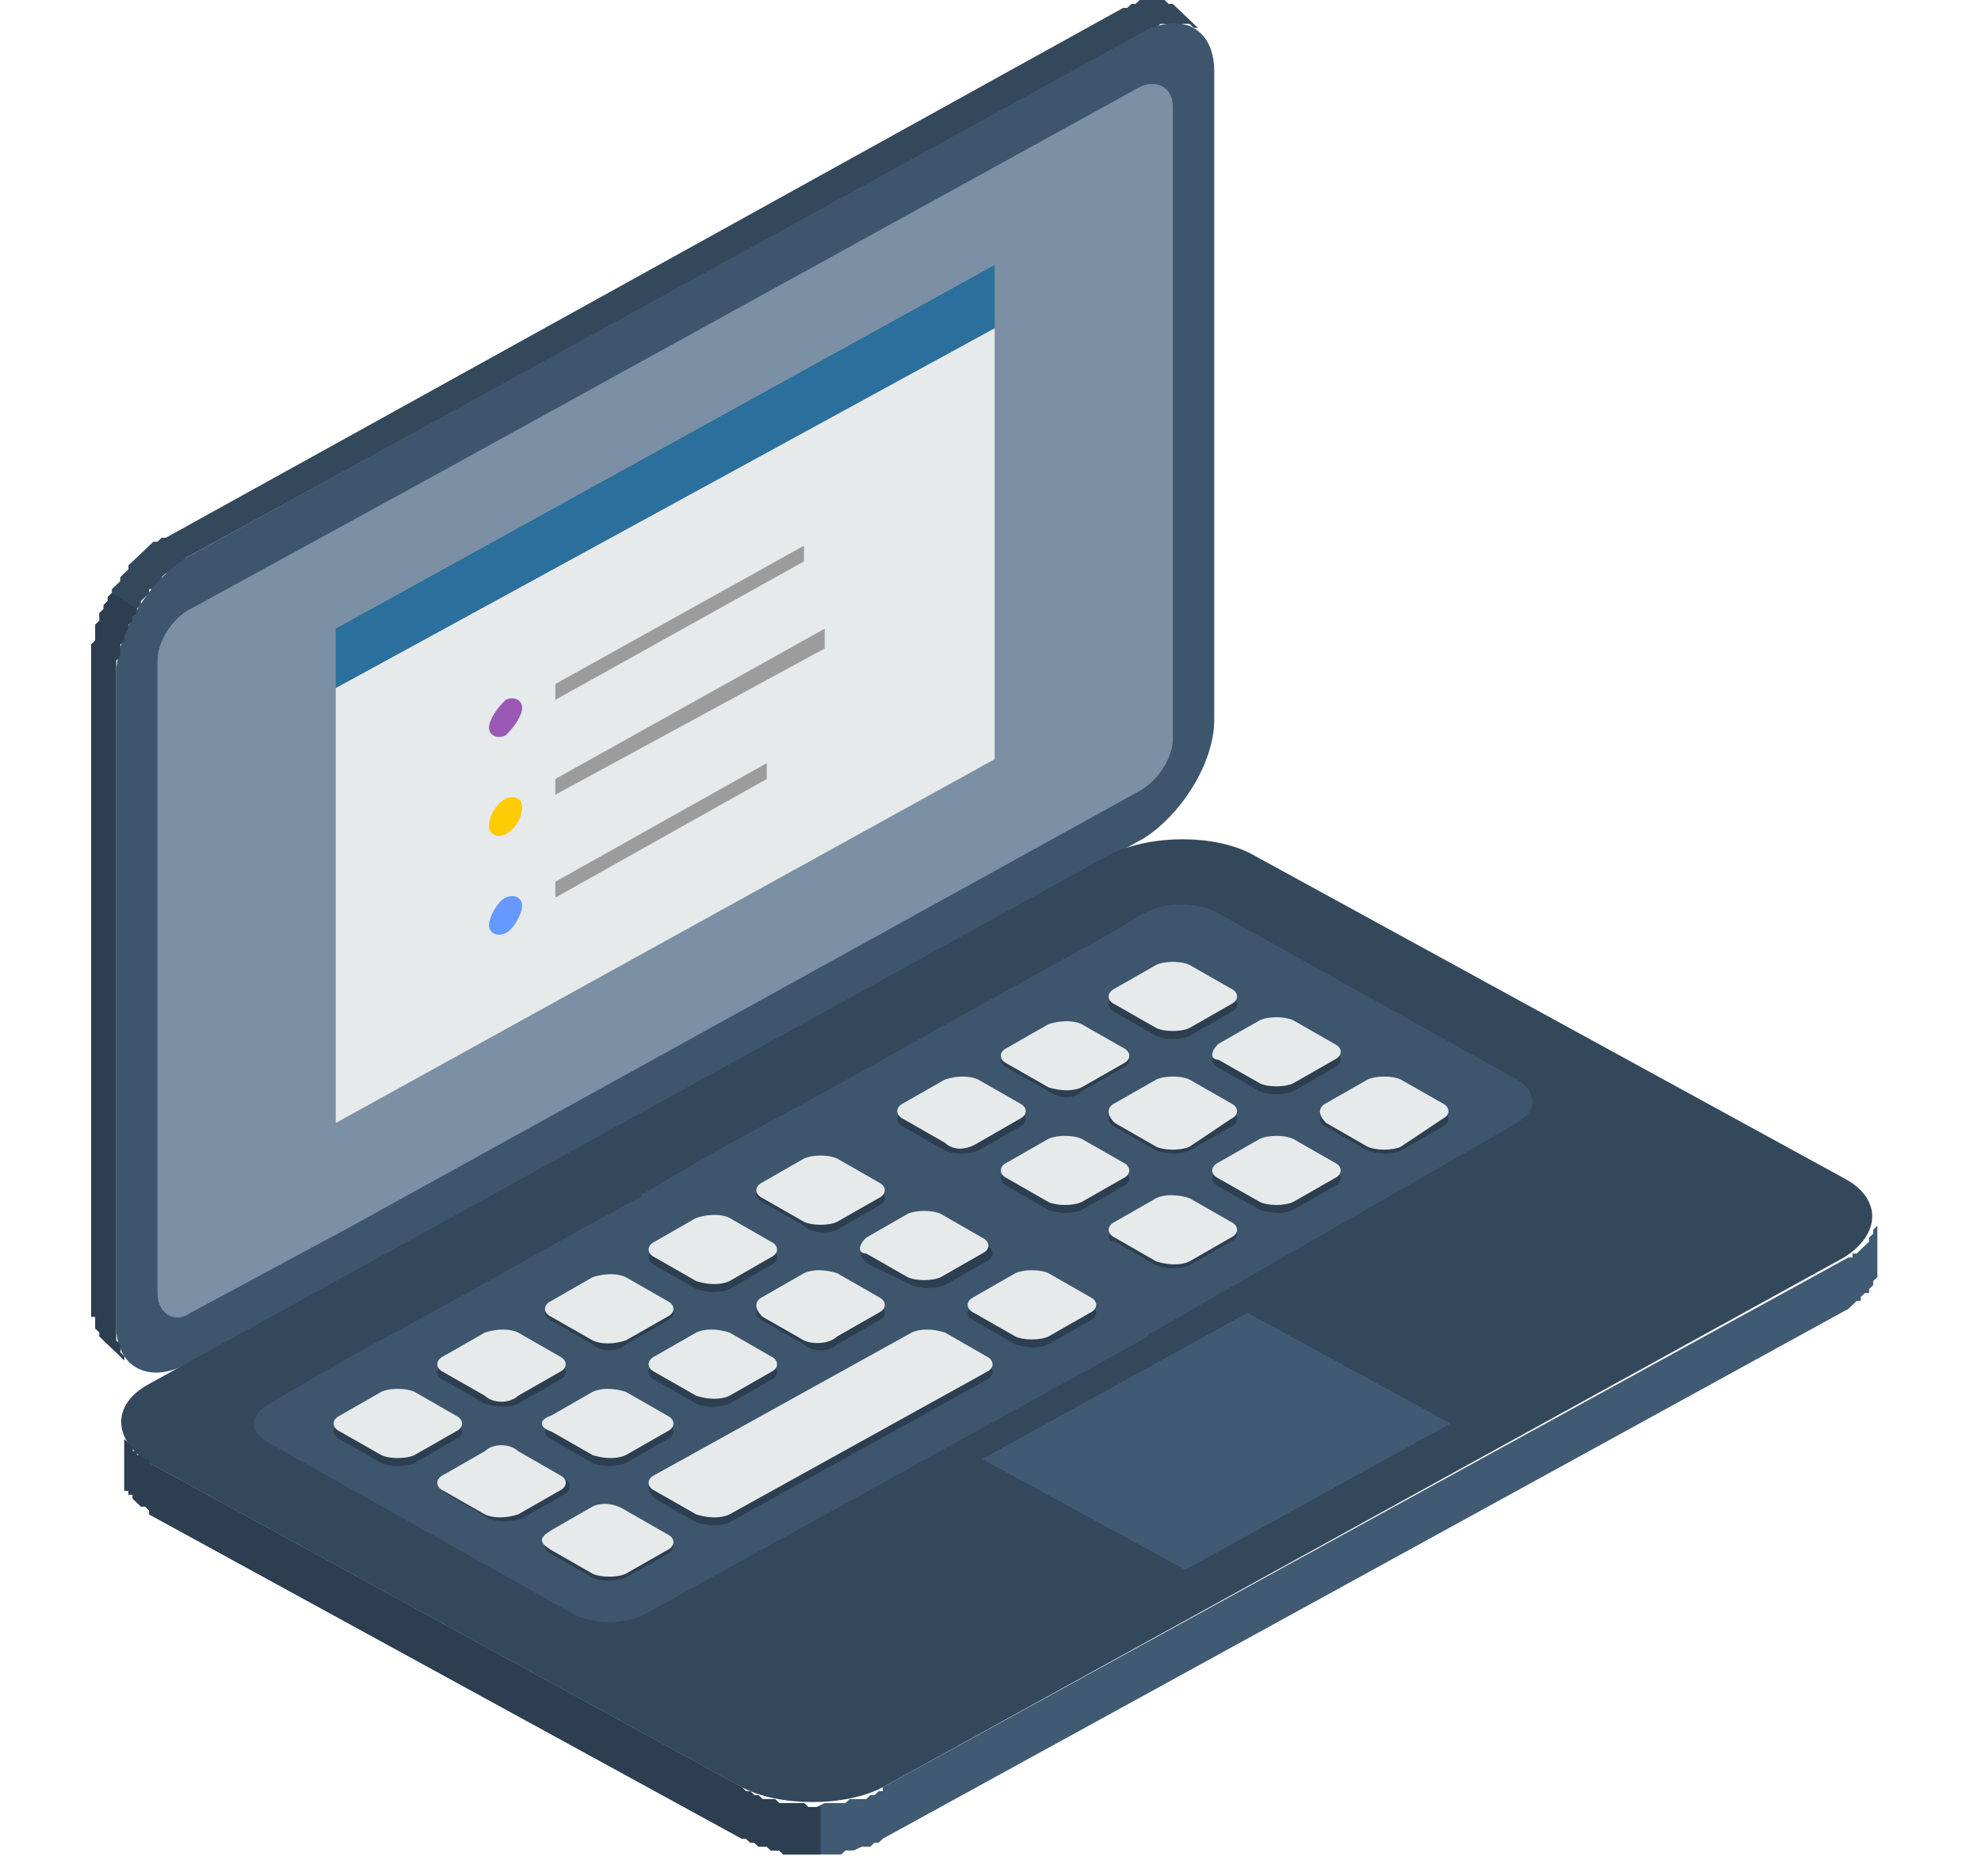 <svg width="19" height="18" viewBox="0 0 19 18" fill="none" xmlns="http://www.w3.org/2000/svg">
<g clip-path="url(#clip0_640_238)">
<path fill-rule="evenodd" clip-rule="evenodd" d="M1.192 13.049L0.954 12.821V12.783L0.914 12.745V12.707V12.669V12.632H0.874V12.594V12.556V12.518V6.259V6.221V6.183L0.914 6.145V6.107V6.069V6.031V5.993L0.954 5.955V5.917V5.88L0.994 5.842V5.804L1.033 5.766V5.728L1.073 5.69V5.652L1.113 5.614L1.153 5.576V5.538L1.192 5.5L1.232 5.462V5.424L1.272 5.386L1.312 5.348L1.351 5.311L1.391 5.273L1.431 5.235L1.471 5.197H1.51L1.55 5.159H1.59L10.772 0.076H10.812L10.851 0.038H10.891L10.931 0H10.971H11.011H11.05H11.09H11.13H11.169L11.209 0.038H11.249L11.488 0.266H11.448L11.408 0.228H11.368H11.329H11.289H11.249H11.209H11.169H11.13L11.09 0.266H11.05L11.011 0.303L1.789 5.348L1.749 5.386V5.424H1.709L1.669 5.462L1.63 5.5H1.59L1.55 5.538V5.576L1.51 5.614L1.471 5.652H1.431V5.69L1.391 5.728L1.351 5.766V5.804L1.312 5.842V5.88L1.272 5.917V5.955L1.232 5.993V6.031L1.192 6.107V6.145L1.153 6.183V6.221V6.259V6.297L1.113 6.335V6.373V6.411V6.449V6.486V12.707V12.745V12.783V12.821V12.859L1.153 12.897V12.935V12.973L1.192 13.011V13.049Z" fill="#34485C"/>
<path fill-rule="evenodd" clip-rule="evenodd" d="M1.789 5.348L10.971 0.303C11.329 0.114 11.646 0.266 11.646 0.683V6.904C11.646 7.321 11.329 7.814 10.971 8.042L1.789 13.087C1.431 13.276 1.113 13.125 1.113 12.707V6.486C1.113 6.069 1.431 5.576 1.789 5.348Z" fill="#3D566E"/>
<path fill-rule="evenodd" clip-rule="evenodd" d="M1.828 5.842L4.253 4.514L10.931 0.835C11.09 0.759 11.249 0.835 11.249 1.024V7.093C11.249 7.245 11.13 7.473 10.931 7.587L3.379 11.759L1.828 12.594C1.669 12.707 1.51 12.594 1.51 12.404V6.335C1.51 6.145 1.669 5.917 1.828 5.842Z" fill="#7B90A4"/>
<path fill-rule="evenodd" clip-rule="evenodd" d="M3.22 6.6L9.54 3.148V7.283L3.22 10.773V6.6Z" fill="#E6EAEB"/>
<path fill-rule="evenodd" clip-rule="evenodd" d="M3.22 6.6L9.54 3.148V2.542L3.22 6.031V6.6Z" fill="#2B6F9C"/>
<path fill-rule="evenodd" clip-rule="evenodd" d="M4.849 6.714C4.929 6.676 5.008 6.714 5.008 6.79C5.008 6.866 4.929 6.98 4.849 7.055C4.77 7.093 4.69 7.055 4.69 6.98C4.69 6.904 4.77 6.79 4.849 6.714Z" fill="#9B59B6"/>
<path fill-rule="evenodd" clip-rule="evenodd" d="M4.849 7.662C4.929 7.624 5.008 7.662 5.008 7.738C5.008 7.852 4.929 7.966 4.849 8.004C4.77 8.042 4.69 8.004 4.69 7.928C4.69 7.814 4.77 7.7 4.849 7.662Z" fill="#FFCB05"/>
<path fill-rule="evenodd" clip-rule="evenodd" d="M4.849 8.611C4.929 8.573 5.008 8.611 5.008 8.687C5.008 8.762 4.929 8.914 4.849 8.952C4.77 8.99 4.69 8.952 4.69 8.876C4.69 8.8 4.77 8.649 4.849 8.611Z" fill="#6699FF"/>
<path fill-rule="evenodd" clip-rule="evenodd" d="M5.326 6.562L7.711 5.235V5.386L5.326 6.714V6.562Z" fill="#9C9C9C"/>
<path fill-rule="evenodd" clip-rule="evenodd" d="M5.326 7.473L7.91 6.031V6.221L5.326 7.624V7.473Z" fill="#9C9C9C"/>
<path fill-rule="evenodd" clip-rule="evenodd" d="M5.326 8.459L7.354 7.321V7.473L5.326 8.611V8.459Z" fill="#9C9C9C"/>
<path fill-rule="evenodd" clip-rule="evenodd" d="M14.19 13.39L11.488 14.87V14.756L14.19 13.238V13.39Z" fill="#E6EAEB"/>
<path fill-rule="evenodd" clip-rule="evenodd" d="M18.006 11.759V12.252L17.966 12.29V12.328L17.927 12.366V12.404H17.887L17.847 12.442V12.48H17.808L17.768 12.518L17.728 12.556L8.467 17.639L8.427 17.677H8.387L8.347 17.715H8.308H8.268L8.188 17.752H8.149H8.109L8.069 17.79H8.029H7.99H7.95H7.91H7.831H7.791H7.751H7.711H7.672H7.632H7.552H7.513L7.473 17.752H7.433H7.393L7.354 17.715H7.314H7.274L7.234 17.677H7.195L7.155 17.639H7.115L1.431 14.528V14.49L1.391 14.452H1.351L1.312 14.414L1.272 14.376V14.338H1.232V14.301H1.192V14.263V14.225V13.732V13.77V13.807L1.232 13.845L1.272 13.883V13.921H1.312V13.959H1.351L1.391 13.997H1.431V14.035L7.115 17.145L7.155 17.183H7.195L7.234 17.221H7.274L7.314 17.259H7.354H7.393H7.433L7.473 17.297H7.513H7.552H7.632H7.672H7.711L7.751 17.335H7.791H7.831L7.91 17.297H7.95H7.99H8.029H8.069H8.109L8.149 17.259H8.188H8.268H8.308L8.347 17.221H8.387L8.427 17.183H8.467V17.145L17.728 12.063H17.768V12.025H17.808L17.847 11.987L17.887 11.949L17.927 11.911V11.873L17.966 11.835V11.797L18.006 11.759Z" fill="#415A73"/>
<path fill-rule="evenodd" clip-rule="evenodd" d="M1.431 13.276L10.653 8.193C11.05 8.004 11.646 8.004 12.004 8.193L17.688 11.304C18.046 11.494 18.046 11.835 17.688 12.062L8.467 17.145C8.109 17.335 7.473 17.335 7.115 17.145L1.431 14.035C1.073 13.807 1.073 13.466 1.431 13.276Z" fill="#34485C"/>
<path fill-rule="evenodd" clip-rule="evenodd" d="M11.368 15.059L13.912 13.656L11.964 12.594L9.421 13.997L11.368 15.059Z" fill="#415A73"/>
<path fill-rule="evenodd" clip-rule="evenodd" d="M2.584 13.466L3.299 13.049L4.412 12.442L5.565 11.797L6.121 11.494C6.121 11.494 6.161 11.494 6.161 11.456L6.877 11.038L7.99 10.431L9.142 9.787L10.653 8.952L10.971 8.762C11.169 8.649 11.488 8.649 11.686 8.762L14.548 10.356C14.747 10.469 14.747 10.659 14.548 10.773L11.05 12.783C11.05 12.783 11.011 12.783 11.011 12.821L6.201 15.476C6.002 15.59 5.684 15.59 5.485 15.476L2.584 13.845C2.385 13.732 2.385 13.58 2.584 13.466Z" fill="#3D566E"/>
<path fill-rule="evenodd" clip-rule="evenodd" d="M6.28 13.087L6.678 12.859C6.757 12.821 6.877 12.821 6.996 12.859L7.393 13.087C7.473 13.125 7.473 13.2 7.393 13.238L6.996 13.466C6.916 13.504 6.757 13.504 6.678 13.466L6.28 13.238C6.201 13.2 6.201 13.125 6.28 13.087Z" fill="#2C3E50"/>
<path fill-rule="evenodd" clip-rule="evenodd" d="M4.69 13.959L4.293 14.187C4.213 14.225 4.213 14.3 4.293 14.338L4.69 14.566C4.77 14.604 4.889 14.604 5.008 14.566L5.406 14.338C5.485 14.3 5.485 14.225 5.406 14.187L5.008 13.959C4.889 13.921 4.77 13.921 4.69 13.959Z" fill="#2C3E50"/>
<path fill-rule="evenodd" clip-rule="evenodd" d="M5.684 14.528L5.287 14.756C5.207 14.794 5.207 14.87 5.287 14.908L5.684 15.135C5.764 15.173 5.883 15.173 6.002 15.135L6.4 14.908C6.479 14.87 6.479 14.794 6.4 14.756L6.002 14.528C5.923 14.49 5.764 14.49 5.684 14.528Z" fill="#2C3E50"/>
<path fill-rule="evenodd" clip-rule="evenodd" d="M4.969 13.466L5.366 13.238C5.446 13.2 5.446 13.125 5.366 13.087L4.969 12.859C4.889 12.821 4.77 12.821 4.651 12.859L4.253 13.087C4.174 13.125 4.174 13.2 4.253 13.238L4.651 13.466C4.77 13.504 4.889 13.504 4.969 13.466Z" fill="#2C3E50"/>
<path fill-rule="evenodd" clip-rule="evenodd" d="M6.002 12.897L6.4 12.669C6.479 12.632 6.479 12.556 6.4 12.518L6.002 12.29C5.923 12.252 5.803 12.252 5.684 12.29L5.287 12.518C5.207 12.556 5.207 12.632 5.287 12.669L5.684 12.897C5.764 12.973 5.923 12.973 6.002 12.897Z" fill="#2C3E50"/>
<path fill-rule="evenodd" clip-rule="evenodd" d="M4.372 13.807L3.975 14.035C3.895 14.073 3.736 14.073 3.657 14.035L3.259 13.807C3.18 13.77 3.18 13.694 3.259 13.656L3.657 13.428C3.736 13.39 3.856 13.39 3.975 13.428L4.372 13.656C4.452 13.694 4.452 13.77 4.372 13.807Z" fill="#2C3E50"/>
<path fill-rule="evenodd" clip-rule="evenodd" d="M5.287 13.656L5.684 13.428C5.764 13.39 5.923 13.39 6.002 13.428L6.4 13.656C6.479 13.694 6.479 13.77 6.4 13.807L6.002 14.035C5.923 14.073 5.764 14.073 5.684 14.035L5.287 13.807C5.207 13.77 5.207 13.694 5.287 13.656Z" fill="#2C3E50"/>
<path fill-rule="evenodd" clip-rule="evenodd" d="M8.347 11.949L8.745 11.721C8.824 11.683 8.943 11.683 9.063 11.721L9.46 11.949C9.54 11.987 9.54 12.063 9.46 12.101L9.063 12.328C8.983 12.366 8.824 12.366 8.745 12.328L8.347 12.138C8.228 12.063 8.228 11.987 8.347 11.949Z" fill="#2C3E50"/>
<path fill-rule="evenodd" clip-rule="evenodd" d="M9.341 12.518L9.738 12.29C9.818 12.252 9.937 12.252 10.056 12.29L10.454 12.518C10.534 12.556 10.534 12.632 10.454 12.669L10.056 12.897C9.977 12.935 9.858 12.935 9.738 12.897L9.341 12.669C9.261 12.632 9.261 12.556 9.341 12.518Z" fill="#2C3E50"/>
<path fill-rule="evenodd" clip-rule="evenodd" d="M6.996 12.366L7.393 12.138C7.473 12.101 7.473 12.025 7.393 11.987L6.996 11.759C6.916 11.721 6.757 11.721 6.678 11.759L6.28 11.987C6.201 12.025 6.201 12.101 6.28 12.138L6.678 12.366C6.797 12.404 6.916 12.404 6.996 12.366Z" fill="#2C3E50"/>
<path fill-rule="evenodd" clip-rule="evenodd" d="M8.029 11.797L8.427 11.569C8.506 11.531 8.506 11.456 8.427 11.418L8.029 11.19C7.95 11.114 7.791 11.114 7.711 11.152L7.314 11.38C7.234 11.418 7.234 11.493 7.314 11.531L7.711 11.759C7.791 11.835 7.95 11.835 8.029 11.797Z" fill="#2C3E50"/>
<path fill-rule="evenodd" clip-rule="evenodd" d="M7.314 12.518L7.711 12.29C7.791 12.252 7.91 12.252 8.029 12.29L8.427 12.518C8.506 12.556 8.506 12.632 8.427 12.669L8.029 12.897C7.95 12.973 7.791 12.973 7.711 12.897L7.314 12.669C7.234 12.632 7.234 12.556 7.314 12.518Z" fill="#2C3E50"/>
<path fill-rule="evenodd" clip-rule="evenodd" d="M6.28 14.187L8.745 12.859C8.824 12.821 8.944 12.821 9.063 12.859L9.46 13.087C9.54 13.125 9.54 13.2 9.46 13.238L6.996 14.604C6.916 14.642 6.797 14.642 6.678 14.604L6.28 14.376C6.201 14.3 6.201 14.225 6.28 14.187Z" fill="#2C3E50"/>
<path fill-rule="evenodd" clip-rule="evenodd" d="M11.686 10.09L12.084 9.862C12.163 9.825 12.322 9.825 12.402 9.862L12.799 10.09C12.879 10.128 12.879 10.204 12.799 10.242L12.402 10.469C12.322 10.507 12.163 10.507 12.084 10.469L11.686 10.242C11.607 10.204 11.607 10.128 11.686 10.09Z" fill="#2C3E50"/>
<path fill-rule="evenodd" clip-rule="evenodd" d="M12.72 10.659L13.117 10.431C13.197 10.393 13.356 10.393 13.435 10.431L13.833 10.659C13.912 10.697 13.912 10.773 13.833 10.811L13.435 11.038C13.356 11.076 13.236 11.076 13.117 11.038L12.72 10.811C12.64 10.773 12.64 10.697 12.72 10.659Z" fill="#2C3E50"/>
<path fill-rule="evenodd" clip-rule="evenodd" d="M11.408 9.938L11.805 9.711C11.885 9.673 11.885 9.597 11.805 9.559L11.408 9.331C11.328 9.293 11.169 9.293 11.09 9.331L10.692 9.559C10.613 9.597 10.613 9.673 10.692 9.711L11.09 9.938C11.169 9.976 11.328 9.976 11.408 9.938Z" fill="#2C3E50"/>
<path fill-rule="evenodd" clip-rule="evenodd" d="M10.692 10.659L11.09 10.431C11.169 10.393 11.289 10.393 11.408 10.431L11.805 10.659C11.885 10.697 11.885 10.773 11.805 10.811L11.408 11.038C11.328 11.076 11.209 11.076 11.09 11.038L10.692 10.811C10.613 10.773 10.613 10.697 10.692 10.659Z" fill="#2C3E50"/>
<path fill-rule="evenodd" clip-rule="evenodd" d="M11.686 11.228L12.084 11C12.163 10.963 12.322 10.963 12.402 11L12.799 11.228C12.879 11.266 12.879 11.342 12.799 11.38L12.402 11.607C12.322 11.645 12.203 11.645 12.084 11.607L11.686 11.38C11.607 11.342 11.607 11.266 11.686 11.228Z" fill="#2C3E50"/>
<path fill-rule="evenodd" clip-rule="evenodd" d="M9.381 11.038L9.778 10.811C9.858 10.773 9.858 10.697 9.778 10.659L9.381 10.431C9.301 10.393 9.142 10.393 9.063 10.431L8.665 10.659C8.586 10.697 8.586 10.773 8.665 10.811L9.063 11.038C9.142 11.076 9.301 11.076 9.381 11.038Z" fill="#2C3E50"/>
<path fill-rule="evenodd" clip-rule="evenodd" d="M10.374 10.469L10.772 10.242C10.851 10.204 10.851 10.128 10.772 10.09L10.374 9.862C10.295 9.825 10.136 9.825 10.056 9.862L9.659 10.09C9.579 10.128 9.579 10.204 9.659 10.242L10.056 10.469C10.176 10.545 10.295 10.545 10.374 10.469Z" fill="#2C3E50"/>
<path fill-rule="evenodd" clip-rule="evenodd" d="M9.659 11.228L10.056 11C10.136 10.963 10.255 10.963 10.374 11L10.772 11.228C10.851 11.266 10.851 11.342 10.772 11.38L10.374 11.607C10.295 11.645 10.176 11.645 10.056 11.607L9.659 11.38C9.579 11.342 9.579 11.266 9.659 11.228Z" fill="#2C3E50"/>
<path fill-rule="evenodd" clip-rule="evenodd" d="M10.692 11.759L11.09 11.531C11.169 11.494 11.289 11.494 11.408 11.531L11.805 11.759C11.885 11.797 11.885 11.873 11.805 11.911L11.408 12.138C11.328 12.176 11.169 12.176 11.09 12.138L10.692 11.911C10.613 11.911 10.613 11.835 10.692 11.759Z" fill="#2C3E50"/>
<path fill-rule="evenodd" clip-rule="evenodd" d="M6.28 13.011L6.678 12.783C6.757 12.745 6.877 12.745 6.996 12.783L7.393 13.011C7.473 13.049 7.473 13.125 7.393 13.163L6.996 13.39C6.916 13.428 6.797 13.428 6.678 13.39L6.28 13.163C6.201 13.125 6.201 13.049 6.28 13.011Z" fill="#E6EAEB"/>
<path fill-rule="evenodd" clip-rule="evenodd" d="M4.651 13.921L4.253 14.149C4.174 14.187 4.174 14.263 4.253 14.301L4.651 14.528C4.73 14.566 4.849 14.566 4.969 14.528L5.366 14.301C5.446 14.263 5.446 14.187 5.366 14.149L4.969 13.921C4.889 13.845 4.73 13.845 4.651 13.921Z" fill="#E6EAEB"/>
<path fill-rule="evenodd" clip-rule="evenodd" d="M5.684 14.452L5.287 14.68C5.167 14.756 5.167 14.794 5.287 14.87L5.684 15.097C5.764 15.135 5.923 15.135 6.002 15.097L6.4 14.87C6.479 14.832 6.479 14.756 6.4 14.718L6.002 14.49C5.883 14.414 5.764 14.414 5.684 14.452Z" fill="#E6EAEB"/>
<path fill-rule="evenodd" clip-rule="evenodd" d="M4.969 13.39L5.366 13.163C5.446 13.125 5.446 13.049 5.366 13.011L4.969 12.783C4.889 12.745 4.77 12.745 4.651 12.783L4.253 13.011C4.174 13.049 4.174 13.125 4.253 13.163L4.651 13.39C4.73 13.466 4.889 13.466 4.969 13.39Z" fill="#E6EAEB"/>
<path fill-rule="evenodd" clip-rule="evenodd" d="M6.002 12.859L6.4 12.632C6.479 12.594 6.479 12.518 6.4 12.48L6.002 12.252C5.923 12.214 5.803 12.214 5.684 12.252L5.287 12.48C5.207 12.518 5.207 12.594 5.287 12.632L5.684 12.859C5.764 12.897 5.883 12.897 6.002 12.859Z" fill="#E6EAEB"/>
<path fill-rule="evenodd" clip-rule="evenodd" d="M4.372 13.732L3.975 13.959C3.895 13.997 3.736 13.997 3.657 13.959L3.259 13.732C3.18 13.694 3.18 13.618 3.259 13.58L3.657 13.352C3.736 13.314 3.895 13.314 3.975 13.352L4.372 13.58C4.452 13.618 4.452 13.694 4.372 13.732Z" fill="#E6EAEB"/>
<path fill-rule="evenodd" clip-rule="evenodd" d="M5.287 13.58L5.684 13.352C5.764 13.314 5.883 13.314 6.002 13.352L6.4 13.58C6.479 13.618 6.479 13.694 6.4 13.732L6.002 13.959C5.923 13.997 5.803 13.997 5.684 13.959L5.287 13.732C5.167 13.694 5.167 13.618 5.287 13.58Z" fill="#E6EAEB"/>
<path fill-rule="evenodd" clip-rule="evenodd" d="M8.308 11.873L8.705 11.645C8.785 11.607 8.944 11.607 9.023 11.645L9.42 11.873C9.5 11.911 9.5 11.987 9.42 12.025L9.023 12.252C8.944 12.29 8.785 12.29 8.705 12.252L8.308 12.025C8.228 12.025 8.228 11.949 8.308 11.873Z" fill="#E6EAEB"/>
<path fill-rule="evenodd" clip-rule="evenodd" d="M9.341 12.442L9.738 12.214C9.818 12.176 9.977 12.176 10.056 12.214L10.454 12.442C10.534 12.48 10.534 12.556 10.454 12.594L10.056 12.821C9.977 12.859 9.818 12.859 9.738 12.821L9.341 12.594C9.261 12.556 9.261 12.48 9.341 12.442Z" fill="#E6EAEB"/>
<path fill-rule="evenodd" clip-rule="evenodd" d="M6.996 12.29L7.393 12.062C7.473 12.025 7.473 11.949 7.393 11.911L6.996 11.683C6.916 11.645 6.797 11.645 6.678 11.683L6.28 11.911C6.201 11.949 6.201 12.025 6.28 12.062L6.678 12.29C6.797 12.328 6.916 12.328 6.996 12.29Z" fill="#E6EAEB"/>
<path fill-rule="evenodd" clip-rule="evenodd" d="M8.029 11.721L8.427 11.494C8.506 11.456 8.506 11.38 8.427 11.342L8.029 11.114C7.95 11.076 7.791 11.076 7.711 11.114L7.314 11.342C7.234 11.38 7.234 11.456 7.314 11.494L7.711 11.721C7.791 11.759 7.95 11.759 8.029 11.721Z" fill="#E6EAEB"/>
<path fill-rule="evenodd" clip-rule="evenodd" d="M7.314 12.442L7.711 12.214C7.791 12.176 7.91 12.176 8.029 12.214L8.427 12.442C8.506 12.48 8.506 12.556 8.427 12.594L8.029 12.821C7.95 12.897 7.791 12.897 7.711 12.859L7.314 12.632C7.234 12.556 7.234 12.48 7.314 12.442Z" fill="#E6EAEB"/>
<path fill-rule="evenodd" clip-rule="evenodd" d="M6.28 14.149L8.745 12.783C8.824 12.745 8.944 12.745 9.063 12.783L9.46 13.011C9.54 13.049 9.54 13.125 9.46 13.163L6.996 14.528C6.916 14.566 6.797 14.566 6.678 14.528L6.28 14.301C6.201 14.263 6.201 14.187 6.28 14.149Z" fill="#E6EAEB"/>
<path fill-rule="evenodd" clip-rule="evenodd" d="M11.686 10.014L12.084 9.787C12.163 9.749 12.322 9.749 12.402 9.787L12.799 10.014C12.879 10.052 12.879 10.128 12.799 10.166L12.402 10.393C12.322 10.431 12.163 10.431 12.084 10.393L11.686 10.166C11.607 10.166 11.607 10.09 11.686 10.014Z" fill="#E6EAEB"/>
<path fill-rule="evenodd" clip-rule="evenodd" d="M12.72 10.583L13.117 10.356C13.197 10.318 13.356 10.318 13.435 10.356L13.833 10.583C13.912 10.621 13.912 10.697 13.833 10.735L13.435 11.001C13.356 11.038 13.197 11.038 13.117 11.001L12.72 10.773C12.64 10.697 12.64 10.621 12.72 10.583Z" fill="#E6EAEB"/>
<path fill-rule="evenodd" clip-rule="evenodd" d="M11.408 9.862L11.805 9.635C11.885 9.597 11.885 9.521 11.805 9.483L11.408 9.256C11.328 9.218 11.169 9.218 11.09 9.256L10.693 9.483C10.613 9.521 10.613 9.597 10.693 9.635L11.09 9.862C11.169 9.9 11.328 9.9 11.408 9.862Z" fill="#E6EAEB"/>
<path fill-rule="evenodd" clip-rule="evenodd" d="M10.693 10.583L11.09 10.356C11.169 10.318 11.328 10.318 11.408 10.356L11.805 10.583C11.885 10.621 11.885 10.697 11.805 10.735L11.408 11.001C11.328 11.038 11.169 11.038 11.09 11.001L10.693 10.773C10.613 10.697 10.613 10.621 10.693 10.583Z" fill="#E6EAEB"/>
<path fill-rule="evenodd" clip-rule="evenodd" d="M11.686 11.152L12.084 10.925C12.163 10.887 12.322 10.887 12.402 10.925L12.799 11.152C12.879 11.19 12.879 11.266 12.799 11.304L12.402 11.531C12.322 11.569 12.163 11.569 12.084 11.531L11.686 11.304C11.607 11.266 11.607 11.19 11.686 11.152Z" fill="#E6EAEB"/>
<path fill-rule="evenodd" clip-rule="evenodd" d="M9.381 10.963L9.778 10.735C9.858 10.697 9.858 10.621 9.778 10.583L9.381 10.356C9.301 10.318 9.182 10.318 9.063 10.356L8.665 10.583C8.586 10.621 8.586 10.697 8.665 10.735L9.063 10.963C9.142 11.038 9.262 11.038 9.381 10.963Z" fill="#E6EAEB"/>
<path fill-rule="evenodd" clip-rule="evenodd" d="M10.374 10.431L10.772 10.204C10.851 10.166 10.851 10.09 10.772 10.052L10.374 9.825C10.295 9.787 10.176 9.787 10.056 9.825L9.659 10.052C9.579 10.09 9.579 10.166 9.659 10.204L10.056 10.431C10.176 10.469 10.295 10.469 10.374 10.431Z" fill="#E6EAEB"/>
<path fill-rule="evenodd" clip-rule="evenodd" d="M9.659 11.152L10.056 10.925C10.136 10.887 10.295 10.887 10.374 10.925L10.772 11.152C10.851 11.19 10.851 11.266 10.772 11.304L10.374 11.531C10.295 11.569 10.136 11.569 10.056 11.531L9.659 11.304C9.579 11.266 9.579 11.19 9.659 11.152Z" fill="#E6EAEB"/>
<path fill-rule="evenodd" clip-rule="evenodd" d="M10.693 11.721L11.09 11.494C11.169 11.456 11.289 11.456 11.408 11.494L11.805 11.721C11.885 11.759 11.885 11.835 11.805 11.873L11.408 12.101C11.328 12.139 11.209 12.139 11.09 12.101L10.693 11.873C10.613 11.835 10.613 11.759 10.693 11.721Z" fill="#E6EAEB"/>
<path fill-rule="evenodd" clip-rule="evenodd" d="M1.192 13.049L0.954 12.821V12.783L0.914 12.745V12.707V12.669V12.632H0.874V12.594V12.556V12.518V6.259V6.221V6.183L0.914 6.145V6.107V6.069V6.031V5.993L0.954 5.955V5.918V5.88L0.994 5.842V5.804L1.033 5.766V5.728L1.073 5.69L1.312 5.842V5.88L1.272 5.918V5.955L1.232 5.993V6.031L1.192 6.107V6.145L1.153 6.183V6.221V6.259V6.297L1.113 6.335V6.373V6.411V6.449V6.486V12.707V12.745V12.783V12.821V12.859L1.153 12.897V12.935V12.973L1.192 13.011V13.049Z" fill="#2C3E50"/>
<path fill-rule="evenodd" clip-rule="evenodd" d="M7.87 17.79V17.335H7.831H7.791H7.751L7.711 17.297H7.672H7.632H7.552H7.513H7.473L7.433 17.259H7.393H7.354H7.314L7.274 17.221H7.234L7.195 17.183H7.155L7.115 17.145L1.431 14.035V13.997H1.391L1.351 13.959H1.312V13.921H1.272V13.883L1.232 13.845L1.192 13.807V13.77V13.732V14.225V14.263V14.301H1.232V14.338H1.272V14.376L1.312 14.414L1.351 14.452H1.391L1.431 14.49V14.528L7.115 17.639H7.155L7.195 17.677H7.234L7.274 17.715H7.314H7.354L7.393 17.752H7.433H7.473L7.513 17.79H7.552H7.632H7.672H7.711H7.751H7.791H7.831H7.87Z" fill="#2C3E50"/>
</g>
<defs>
<clipPath id="clip0_640_238">
<rect width="19" height="18" fill="white"/>
</clipPath>
</defs>
</svg>
